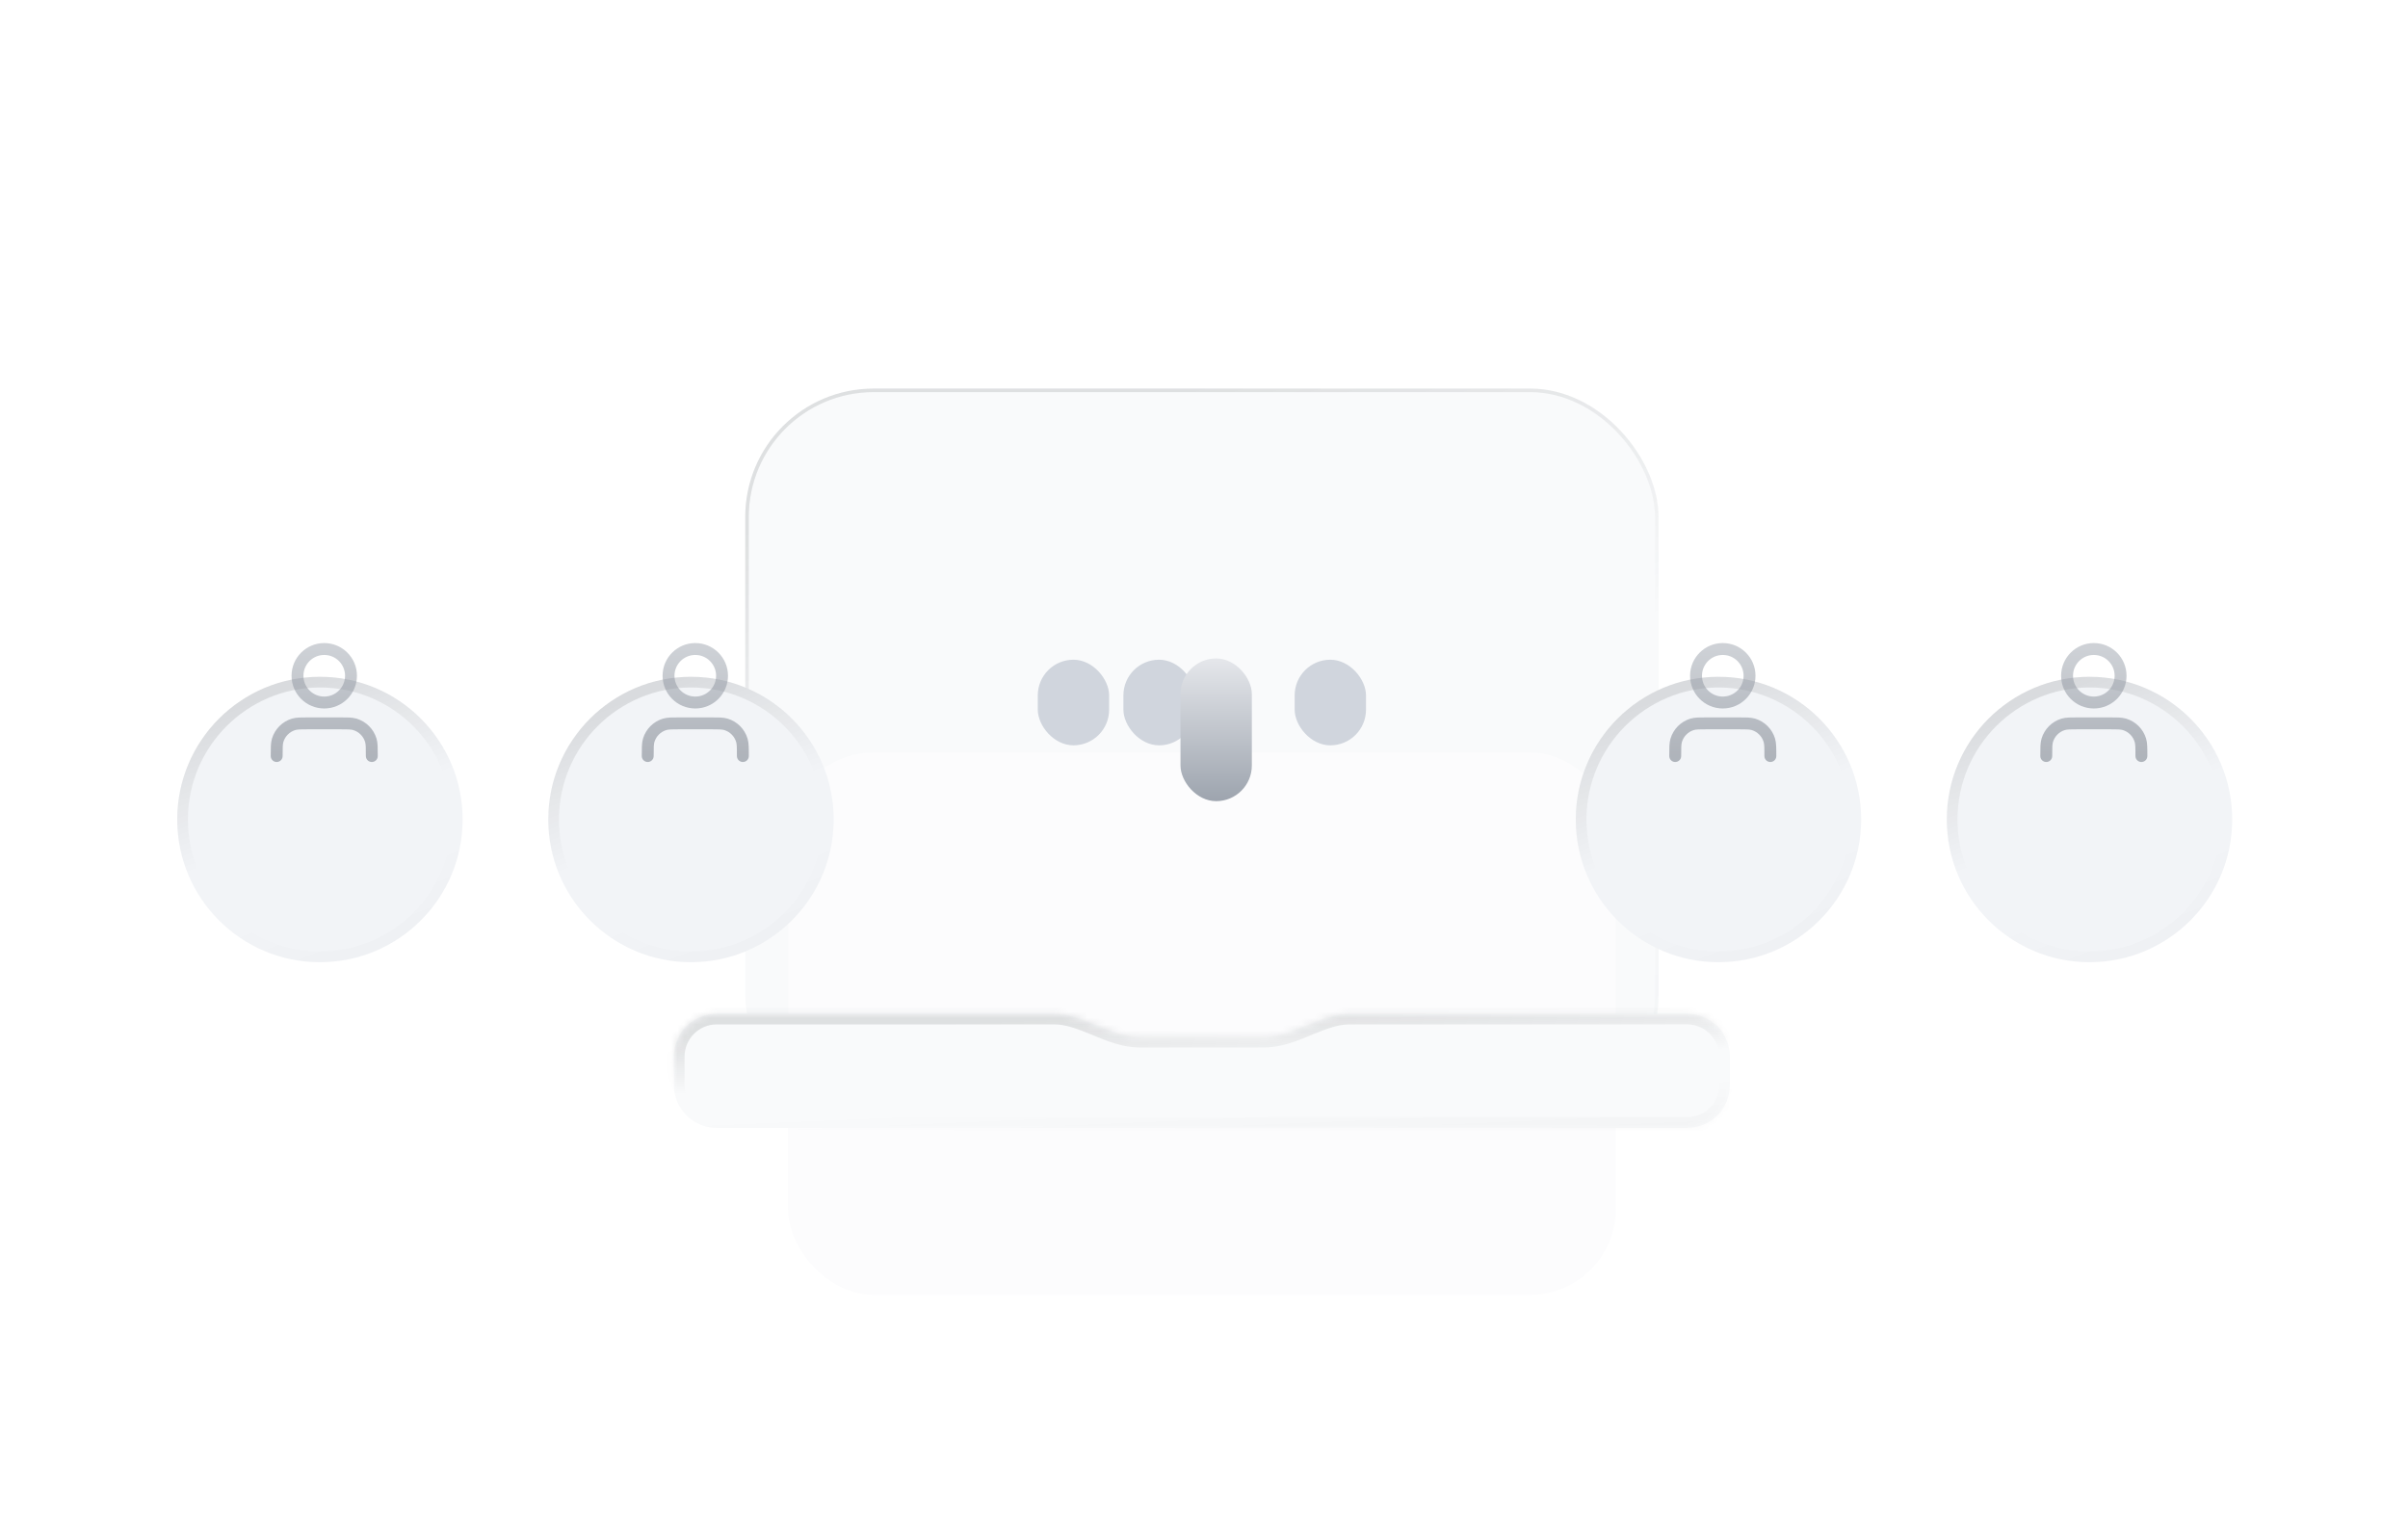 <svg width="382" height="241" viewBox="0 0 382 241" fill="none" xmlns="http://www.w3.org/2000/svg">
<g filter="url(#filter0_bi_2455_7359)">
<rect x="118.222" y="61.639" width="144.889" height="116.59" rx="20.375" fill="#F9FAFB"/>
<rect x="118.505" y="61.922" width="144.323" height="116.024" rx="20.092" stroke="url(#paint0_linear_2455_7359)" stroke-opacity="0.3" stroke-width="0.566"/>
</g>
<g filter="url(#filter1_ddddd_2455_7359)">
<rect x="125.015" y="68.431" width="131.306" height="86.028" rx="13.583" fill="#FCFCFD"/>
</g>
<g filter="url(#filter2_b_2455_7359)">
<rect x="164.632" y="104.653" width="11.319" height="13.583" rx="5.66" fill="#D0D5DD"/>
</g>
<g filter="url(#filter3_b_2455_7359)">
<rect x="178.215" y="104.653" width="11.319" height="13.583" rx="5.66" fill="#D0D5DD"/>
</g>
<g filter="url(#filter4_dd_2455_7359)">
<rect x="191.799" y="100.125" width="11.319" height="22.639" rx="5.66" fill="url(#paint1_linear_2455_7359)"/>
</g>
<g filter="url(#filter5_b_2455_7359)">
<rect x="205.382" y="104.653" width="11.319" height="13.583" rx="5.66" fill="#D0D5DD"/>
</g>
<g filter="url(#filter6_bi_2455_7359)">
<mask id="path-8-inside-1_2455_7359" fill="white">
<path fill-rule="evenodd" clip-rule="evenodd" d="M180.707 164.464C176.152 164.464 171.824 160.807 167.269 160.807H113.695C109.944 160.807 106.903 163.848 106.903 167.599V172.126C106.903 175.877 109.944 178.918 113.695 178.918H267.639C271.39 178.918 274.431 175.877 274.431 172.126V167.599C274.431 163.848 271.39 160.807 267.639 160.807H214.066C209.512 160.807 205.183 164.464 200.629 164.464H180.707Z"/>
</mask>
<path fill-rule="evenodd" clip-rule="evenodd" d="M180.707 164.464C176.152 164.464 171.824 160.807 167.269 160.807H113.695C109.944 160.807 106.903 163.848 106.903 167.599V172.126C106.903 175.877 109.944 178.918 113.695 178.918H267.639C271.39 178.918 274.431 175.877 274.431 172.126V167.599C274.431 163.848 271.39 160.807 267.639 160.807H214.066C209.512 160.807 205.183 164.464 200.629 164.464H180.707Z" fill="#F9FAFB"/>
<path d="M113.695 162.505H167.269V159.109H113.695V162.505ZM108.601 167.599C108.601 164.785 110.882 162.505 113.695 162.505V159.109C109.006 159.109 105.205 162.91 105.205 167.599H108.601ZM108.601 172.126V167.599H105.205V172.126H108.601ZM113.695 177.22C110.882 177.22 108.601 174.94 108.601 172.126H105.205C105.205 176.815 109.006 180.616 113.695 180.616V177.22ZM267.639 177.22H113.695V180.616H267.639V177.22ZM272.733 172.126C272.733 174.94 270.453 177.22 267.639 177.22V180.616C272.328 180.616 276.129 176.815 276.129 172.126H272.733ZM272.733 167.599V172.126H276.129V167.599H272.733ZM267.639 162.505C270.453 162.505 272.733 164.785 272.733 167.599H276.129C276.129 162.91 272.328 159.109 267.639 159.109V162.505ZM214.066 162.505H267.639V159.109H214.066V162.505ZM200.629 162.766H180.707V166.162H200.629V162.766ZM214.066 159.109C211.393 159.109 208.852 160.18 206.701 161.065C204.411 162.008 202.51 162.766 200.629 162.766V166.162C203.303 166.162 205.843 165.091 207.994 164.205C210.284 163.263 212.186 162.505 214.066 162.505V159.109ZM167.269 162.505C169.15 162.505 171.051 163.263 173.341 164.205C175.492 165.091 178.033 166.162 180.707 166.162V162.766C178.826 162.766 176.924 162.008 174.634 161.065C172.483 160.18 169.943 159.109 167.269 159.109V162.505Z" fill="url(#paint2_linear_2455_7359)" fill-opacity="0.3" mask="url(#path-8-inside-1_2455_7359)"/>
</g>
<g filter="url(#filter7_bd_2455_7359)">
<circle cx="50.751" cy="111.89" r="22.639" fill="#F2F4F7"/>
<circle cx="50.751" cy="111.89" r="21.79" stroke="url(#paint3_linear_2455_7359)" stroke-opacity="0.25" stroke-width="1.698"/>
</g>
<path d="M58.984 119.934C58.984 118.618 58.984 117.959 58.822 117.424C58.456 116.218 57.512 115.274 56.306 114.908C55.771 114.746 55.112 114.746 53.796 114.746H49.08C47.763 114.746 47.105 114.746 46.569 114.908C45.364 115.274 44.42 116.218 44.054 117.424C43.892 117.959 43.892 118.618 43.892 119.934M55.683 107.2C55.683 109.544 53.782 111.444 51.438 111.444C49.094 111.444 47.193 109.544 47.193 107.2C47.193 104.855 49.094 102.955 51.438 102.955C53.782 102.955 55.683 104.855 55.683 107.2Z" stroke="url(#paint4_linear_2455_7359)" stroke-opacity="0.5" stroke-width="1.887" stroke-linecap="round" stroke-linejoin="round"/>
<g filter="url(#filter8_bd_2455_7359)">
<circle cx="109.613" cy="111.89" r="22.639" fill="#F2F4F7"/>
<circle cx="109.613" cy="111.89" r="21.79" stroke="url(#paint5_linear_2455_7359)" stroke-opacity="0.25" stroke-width="1.698"/>
</g>
<path d="M117.846 119.934C117.846 118.618 117.846 117.959 117.683 117.424C117.317 116.218 116.374 115.274 115.168 114.908C114.632 114.746 113.974 114.746 112.657 114.746H107.941C106.625 114.746 105.966 114.746 105.431 114.908C104.225 115.274 103.281 116.218 102.915 117.424C102.753 117.959 102.753 118.618 102.753 119.934M114.544 107.2C114.544 109.544 112.644 111.444 110.299 111.444C107.955 111.444 106.054 109.544 106.054 107.2C106.054 104.855 107.955 102.955 110.299 102.955C112.644 102.955 114.544 104.855 114.544 107.2Z" stroke="url(#paint6_linear_2455_7359)" stroke-opacity="0.5" stroke-width="1.887" stroke-linecap="round" stroke-linejoin="round"/>
<g filter="url(#filter9_bd_2455_7359)">
<circle cx="272.613" cy="111.89" r="22.639" fill="#F2F4F7"/>
<circle cx="272.613" cy="111.89" r="21.79" stroke="url(#paint7_linear_2455_7359)" stroke-opacity="0.25" stroke-width="1.698"/>
</g>
<path d="M280.846 119.934C280.846 118.618 280.846 117.959 280.683 117.424C280.317 116.218 279.374 115.274 278.168 114.908C277.632 114.746 276.974 114.746 275.657 114.746H270.941C269.625 114.746 268.966 114.746 268.431 114.908C267.225 115.274 266.281 116.218 265.915 117.424C265.753 117.959 265.753 118.618 265.753 119.934M277.544 107.2C277.544 109.544 275.644 111.444 273.299 111.444C270.955 111.444 269.054 109.544 269.054 107.2C269.054 104.855 270.955 102.955 273.299 102.955C275.644 102.955 277.544 104.855 277.544 107.2Z" stroke="url(#paint8_linear_2455_7359)" stroke-opacity="0.5" stroke-width="1.887" stroke-linecap="round" stroke-linejoin="round"/>
<g filter="url(#filter10_bd_2455_7359)">
<circle cx="331.474" cy="111.89" r="22.639" fill="#F2F4F7"/>
<circle cx="331.474" cy="111.89" r="21.79" stroke="url(#paint9_linear_2455_7359)" stroke-opacity="0.25" stroke-width="1.698"/>
</g>
<path d="M339.707 119.934C339.707 118.618 339.707 117.959 339.544 117.424C339.179 116.218 338.235 115.274 337.029 114.908C336.493 114.746 335.835 114.746 334.519 114.746H329.802C328.486 114.746 327.828 114.746 327.292 114.908C326.086 115.274 325.143 116.218 324.777 117.424C324.614 117.959 324.614 118.618 324.614 119.934M336.405 107.2C336.405 109.544 334.505 111.444 332.161 111.444C329.816 111.444 327.916 109.544 327.916 107.2C327.916 104.855 329.816 102.955 332.161 102.955C334.505 102.955 336.405 104.855 336.405 107.2Z" stroke="url(#paint10_linear_2455_7359)" stroke-opacity="0.5" stroke-width="1.887" stroke-linecap="round" stroke-linejoin="round"/>
<defs>
<filter id="filter0_bi_2455_7359" x="5.027" y="-51.555" width="371.278" height="342.979" filterUnits="userSpaceOnUse" color-interpolation-filters="sRGB">
<feFlood flood-opacity="0" result="BackgroundImageFix"/>
<feGaussianBlur in="BackgroundImageFix" stdDeviation="56.597"/>
<feComposite in2="SourceAlpha" operator="in" result="effect1_backgroundBlur_2455_7359"/>
<feBlend mode="normal" in="SourceGraphic" in2="effect1_backgroundBlur_2455_7359" result="shape"/>
<feColorMatrix in="SourceAlpha" type="matrix" values="0 0 0 0 0 0 0 0 0 0 0 0 0 0 0 0 0 0 127 0" result="hardAlpha"/>
<feOffset/>
<feGaussianBlur stdDeviation="4.528"/>
<feComposite in2="hardAlpha" operator="arithmetic" k2="-1" k3="1"/>
<feColorMatrix type="matrix" values="0 0 0 0 0.973 0 0 0 0 0.973 0 0 0 0 0.973 0 0 0 0.25 0"/>
<feBlend mode="normal" in2="shape" result="effect2_innerShadow_2455_7359"/>
</filter>
<filter id="filter1_ddddd_2455_7359" x="111.431" y="67.299" width="158.472" height="127.91" filterUnits="userSpaceOnUse" color-interpolation-filters="sRGB">
<feFlood flood-opacity="0" result="BackgroundImageFix"/>
<feColorMatrix in="SourceAlpha" type="matrix" values="0 0 0 0 0 0 0 0 0 0 0 0 0 0 0 0 0 0 127 0" result="hardAlpha"/>
<feMorphology radius="1.132" operator="dilate" in="SourceAlpha" result="effect1_dropShadow_2455_7359"/>
<feOffset/>
<feComposite in2="hardAlpha" operator="out"/>
<feColorMatrix type="matrix" values="0 0 0 0 0.043 0 0 0 0 0.075 0 0 0 0 0.055 0 0 0 0.08 0"/>
<feBlend mode="normal" in2="BackgroundImageFix" result="effect1_dropShadow_2455_7359"/>
<feColorMatrix in="SourceAlpha" type="matrix" values="0 0 0 0 0 0 0 0 0 0 0 0 0 0 0 0 0 0 127 0" result="hardAlpha"/>
<feMorphology radius="13.583" operator="erode" in="SourceAlpha" result="effect2_dropShadow_2455_7359"/>
<feOffset dy="27.167"/>
<feGaussianBlur stdDeviation="13.583"/>
<feComposite in2="hardAlpha" operator="out"/>
<feColorMatrix type="matrix" values="0 0 0 0 0.055 0 0 0 0 0.247 0 0 0 0 0.494 0 0 0 0.05 0"/>
<feBlend mode="normal" in2="effect1_dropShadow_2455_7359" result="effect2_dropShadow_2455_7359"/>
<feColorMatrix in="SourceAlpha" type="matrix" values="0 0 0 0 0 0 0 0 0 0 0 0 0 0 0 0 0 0 127 0" result="hardAlpha"/>
<feMorphology radius="6.792" operator="erode" in="SourceAlpha" result="effect3_dropShadow_2455_7359"/>
<feOffset dy="13.583"/>
<feGaussianBlur stdDeviation="6.792"/>
<feComposite in2="hardAlpha" operator="out"/>
<feColorMatrix type="matrix" values="0 0 0 0 0.055 0 0 0 0 0.247 0 0 0 0 0.494 0 0 0 0.05 0"/>
<feBlend mode="normal" in2="effect2_dropShadow_2455_7359" result="effect3_dropShadow_2455_7359"/>
<feColorMatrix in="SourceAlpha" type="matrix" values="0 0 0 0 0 0 0 0 0 0 0 0 0 0 0 0 0 0 127 0" result="hardAlpha"/>
<feMorphology radius="3.396" operator="erode" in="SourceAlpha" result="effect4_dropShadow_2455_7359"/>
<feOffset dy="6.792"/>
<feGaussianBlur stdDeviation="3.396"/>
<feComposite in2="hardAlpha" operator="out"/>
<feColorMatrix type="matrix" values="0 0 0 0 0.055 0 0 0 0 0.247 0 0 0 0 0.494 0 0 0 0.05 0"/>
<feBlend mode="normal" in2="effect3_dropShadow_2455_7359" result="effect4_dropShadow_2455_7359"/>
<feColorMatrix in="SourceAlpha" type="matrix" values="0 0 0 0 0 0 0 0 0 0 0 0 0 0 0 0 0 0 127 0" result="hardAlpha"/>
<feMorphology radius="1.698" operator="erode" in="SourceAlpha" result="effect5_dropShadow_2455_7359"/>
<feOffset dy="3.396"/>
<feGaussianBlur stdDeviation="1.698"/>
<feComposite in2="hardAlpha" operator="out"/>
<feColorMatrix type="matrix" values="0 0 0 0 0.055 0 0 0 0 0.247 0 0 0 0 0.494 0 0 0 0.05 0"/>
<feBlend mode="normal" in2="effect4_dropShadow_2455_7359" result="effect5_dropShadow_2455_7359"/>
<feBlend mode="normal" in="SourceGraphic" in2="effect5_dropShadow_2455_7359" result="shape"/>
</filter>
<filter id="filter2_b_2455_7359" x="51.437" y="-8.541" width="237.708" height="239.972" filterUnits="userSpaceOnUse" color-interpolation-filters="sRGB">
<feFlood flood-opacity="0" result="BackgroundImageFix"/>
<feGaussianBlur in="BackgroundImageFix" stdDeviation="56.597"/>
<feComposite in2="SourceAlpha" operator="in" result="effect1_backgroundBlur_2455_7359"/>
<feBlend mode="normal" in="SourceGraphic" in2="effect1_backgroundBlur_2455_7359" result="shape"/>
</filter>
<filter id="filter3_b_2455_7359" x="65.02" y="-8.541" width="237.708" height="239.972" filterUnits="userSpaceOnUse" color-interpolation-filters="sRGB">
<feFlood flood-opacity="0" result="BackgroundImageFix"/>
<feGaussianBlur in="BackgroundImageFix" stdDeviation="56.597"/>
<feComposite in2="SourceAlpha" operator="in" result="effect1_backgroundBlur_2455_7359"/>
<feBlend mode="normal" in="SourceGraphic" in2="effect1_backgroundBlur_2455_7359" result="shape"/>
</filter>
<filter id="filter4_dd_2455_7359" x="182.729" y="96.515" width="22.667" height="33.987" filterUnits="userSpaceOnUse" color-interpolation-filters="sRGB">
<feFlood flood-opacity="0" result="BackgroundImageFix"/>
<feColorMatrix in="SourceAlpha" type="matrix" values="0 0 0 0 0 0 0 0 0 0 0 0 0 0 0 0 0 0 127 0" result="hardAlpha"/>
<feOffset dx="-3.396" dy="2.063"/>
<feGaussianBlur stdDeviation="2.837"/>
<feColorMatrix type="matrix" values="0 0 0 0 0 0 0 0 0 0 0 0 0 0 0 0 0 0 0.08 0"/>
<feBlend mode="normal" in2="BackgroundImageFix" result="effect1_dropShadow_2455_7359"/>
<feColorMatrix in="SourceAlpha" type="matrix" values="0 0 0 0 0 0 0 0 0 0 0 0 0 0 0 0 0 0 127 0" result="hardAlpha"/>
<feOffset dx="-1.132" dy="2.264"/>
<feGaussianBlur stdDeviation="1.698"/>
<feComposite in2="hardAlpha" operator="out"/>
<feColorMatrix type="matrix" values="0 0 0 0 0 0 0 0 0 0 0 0 0 0 0 0 0 0 0.1 0"/>
<feBlend mode="normal" in2="effect1_dropShadow_2455_7359" result="effect2_dropShadow_2455_7359"/>
<feBlend mode="normal" in="SourceGraphic" in2="effect2_dropShadow_2455_7359" result="shape"/>
</filter>
<filter id="filter5_b_2455_7359" x="92.187" y="-8.541" width="237.708" height="239.972" filterUnits="userSpaceOnUse" color-interpolation-filters="sRGB">
<feFlood flood-opacity="0" result="BackgroundImageFix"/>
<feGaussianBlur in="BackgroundImageFix" stdDeviation="56.597"/>
<feComposite in2="SourceAlpha" operator="in" result="effect1_backgroundBlur_2455_7359"/>
<feBlend mode="normal" in="SourceGraphic" in2="effect1_backgroundBlur_2455_7359" result="shape"/>
</filter>
<filter id="filter6_bi_2455_7359" x="-6.291" y="47.612" width="393.916" height="244.5" filterUnits="userSpaceOnUse" color-interpolation-filters="sRGB">
<feFlood flood-opacity="0" result="BackgroundImageFix"/>
<feGaussianBlur in="BackgroundImageFix" stdDeviation="56.597"/>
<feComposite in2="SourceAlpha" operator="in" result="effect1_backgroundBlur_2455_7359"/>
<feBlend mode="normal" in="SourceGraphic" in2="effect1_backgroundBlur_2455_7359" result="shape"/>
<feColorMatrix in="SourceAlpha" type="matrix" values="0 0 0 0 0 0 0 0 0 0 0 0 0 0 0 0 0 0 127 0" result="hardAlpha"/>
<feOffset/>
<feGaussianBlur stdDeviation="4.528"/>
<feComposite in2="hardAlpha" operator="arithmetic" k2="-1" k3="1"/>
<feColorMatrix type="matrix" values="0 0 0 0 0.973 0 0 0 0 0.973 0 0 0 0 0.973 0 0 0 0.25 0"/>
<feBlend mode="normal" in2="shape" result="effect2_innerShadow_2455_7359"/>
</filter>
<filter id="filter7_bd_2455_7359" x="-8.11" y="53.029" width="117.722" height="126.778" filterUnits="userSpaceOnUse" color-interpolation-filters="sRGB">
<feFlood flood-opacity="0" result="BackgroundImageFix"/>
<feGaussianBlur in="BackgroundImageFix" stdDeviation="18.111"/>
<feComposite in2="SourceAlpha" operator="in" result="effect1_backgroundBlur_2455_7359"/>
<feColorMatrix in="SourceAlpha" type="matrix" values="0 0 0 0 0 0 0 0 0 0 0 0 0 0 0 0 0 0 127 0" result="hardAlpha"/>
<feOffset dy="18.111"/>
<feGaussianBlur stdDeviation="13.583"/>
<feComposite in2="hardAlpha" operator="out"/>
<feColorMatrix type="matrix" values="0 0 0 0 0.219 0 0 0 0 0.252 0 0 0 0 0.312 0 0 0 0.15 0"/>
<feBlend mode="multiply" in2="effect1_backgroundBlur_2455_7359" result="effect2_dropShadow_2455_7359"/>
<feBlend mode="normal" in="SourceGraphic" in2="effect2_dropShadow_2455_7359" result="shape"/>
</filter>
<filter id="filter8_bd_2455_7359" x="50.751" y="53.029" width="117.722" height="126.778" filterUnits="userSpaceOnUse" color-interpolation-filters="sRGB">
<feFlood flood-opacity="0" result="BackgroundImageFix"/>
<feGaussianBlur in="BackgroundImageFix" stdDeviation="18.111"/>
<feComposite in2="SourceAlpha" operator="in" result="effect1_backgroundBlur_2455_7359"/>
<feColorMatrix in="SourceAlpha" type="matrix" values="0 0 0 0 0 0 0 0 0 0 0 0 0 0 0 0 0 0 127 0" result="hardAlpha"/>
<feOffset dy="18.111"/>
<feGaussianBlur stdDeviation="13.583"/>
<feComposite in2="hardAlpha" operator="out"/>
<feColorMatrix type="matrix" values="0 0 0 0 0.219 0 0 0 0 0.252 0 0 0 0 0.312 0 0 0 0.23 0"/>
<feBlend mode="multiply" in2="effect1_backgroundBlur_2455_7359" result="effect2_dropShadow_2455_7359"/>
<feBlend mode="normal" in="SourceGraphic" in2="effect2_dropShadow_2455_7359" result="shape"/>
</filter>
<filter id="filter9_bd_2455_7359" x="213.751" y="53.029" width="117.722" height="126.778" filterUnits="userSpaceOnUse" color-interpolation-filters="sRGB">
<feFlood flood-opacity="0" result="BackgroundImageFix"/>
<feGaussianBlur in="BackgroundImageFix" stdDeviation="18.111"/>
<feComposite in2="SourceAlpha" operator="in" result="effect1_backgroundBlur_2455_7359"/>
<feColorMatrix in="SourceAlpha" type="matrix" values="0 0 0 0 0 0 0 0 0 0 0 0 0 0 0 0 0 0 127 0" result="hardAlpha"/>
<feOffset dy="18.111"/>
<feGaussianBlur stdDeviation="13.583"/>
<feComposite in2="hardAlpha" operator="out"/>
<feColorMatrix type="matrix" values="0 0 0 0 0.219 0 0 0 0 0.252 0 0 0 0 0.312 0 0 0 0.23 0"/>
<feBlend mode="multiply" in2="effect1_backgroundBlur_2455_7359" result="effect2_dropShadow_2455_7359"/>
<feBlend mode="normal" in="SourceGraphic" in2="effect2_dropShadow_2455_7359" result="shape"/>
</filter>
<filter id="filter10_bd_2455_7359" x="272.613" y="53.029" width="117.722" height="126.778" filterUnits="userSpaceOnUse" color-interpolation-filters="sRGB">
<feFlood flood-opacity="0" result="BackgroundImageFix"/>
<feGaussianBlur in="BackgroundImageFix" stdDeviation="18.111"/>
<feComposite in2="SourceAlpha" operator="in" result="effect1_backgroundBlur_2455_7359"/>
<feColorMatrix in="SourceAlpha" type="matrix" values="0 0 0 0 0 0 0 0 0 0 0 0 0 0 0 0 0 0 127 0" result="hardAlpha"/>
<feOffset dy="18.111"/>
<feGaussianBlur stdDeviation="13.583"/>
<feComposite in2="hardAlpha" operator="out"/>
<feColorMatrix type="matrix" values="0 0 0 0 0.219 0 0 0 0 0.252 0 0 0 0 0.312 0 0 0 0.16 0"/>
<feBlend mode="multiply" in2="effect1_backgroundBlur_2455_7359" result="effect2_dropShadow_2455_7359"/>
<feBlend mode="normal" in="SourceGraphic" in2="effect2_dropShadow_2455_7359" result="shape"/>
</filter>
<linearGradient id="paint0_linear_2455_7359" x1="190.666" y1="61.639" x2="233.528" y2="196.098" gradientUnits="userSpaceOnUse">
<stop stop-color="#182026" stop-opacity="0.4"/>
<stop offset="0.4" stop-color="#182026" stop-opacity="0"/>
<stop offset="0.6" stop-color="#182026" stop-opacity="0"/>
<stop offset="1" stop-color="#182026" stop-opacity="0.1"/>
</linearGradient>
<linearGradient id="paint1_linear_2455_7359" x1="197.459" y1="100.125" x2="197.459" y2="122.764" gradientUnits="userSpaceOnUse">
<stop stop-color="#E5E7EB"/>
<stop offset="1" stop-color="#9DA4AE"/>
</linearGradient>
<linearGradient id="paint2_linear_2455_7359" x1="190.667" y1="160.807" x2="191.651" y2="183.774" gradientUnits="userSpaceOnUse">
<stop stop-color="#182026" stop-opacity="0.4"/>
<stop offset="0.4" stop-opacity="0"/>
<stop offset="0.6" stop-opacity="0"/>
<stop offset="1" stop-opacity="0.1"/>
</linearGradient>
<linearGradient id="paint3_linear_2455_7359" x1="50.751" y1="89.251" x2="70.448" y2="138.972" gradientUnits="userSpaceOnUse">
<stop stop-opacity="0.4"/>
<stop offset="0.4" stop-opacity="0"/>
<stop offset="0.6" stop-opacity="0"/>
<stop offset="1" stop-opacity="0.1"/>
</linearGradient>
<linearGradient id="paint4_linear_2455_7359" x1="51.438" y1="102.955" x2="51.438" y2="119.934" gradientUnits="userSpaceOnUse">
<stop stop-color="#9DA4AE"/>
<stop offset="1" stop-color="#6C737F"/>
</linearGradient>
<linearGradient id="paint5_linear_2455_7359" x1="109.613" y1="89.251" x2="129.309" y2="138.972" gradientUnits="userSpaceOnUse">
<stop stop-opacity="0.4"/>
<stop offset="0.4" stop-opacity="0"/>
<stop offset="0.6" stop-opacity="0"/>
<stop offset="1" stop-opacity="0.1"/>
</linearGradient>
<linearGradient id="paint6_linear_2455_7359" x1="110.299" y1="102.955" x2="110.299" y2="119.934" gradientUnits="userSpaceOnUse">
<stop stop-color="#9DA4AE"/>
<stop offset="1" stop-color="#6C737F"/>
</linearGradient>
<linearGradient id="paint7_linear_2455_7359" x1="272.613" y1="89.251" x2="292.309" y2="138.972" gradientUnits="userSpaceOnUse">
<stop stop-opacity="0.4"/>
<stop offset="0.4" stop-opacity="0"/>
<stop offset="0.6" stop-opacity="0"/>
<stop offset="1" stop-opacity="0.1"/>
</linearGradient>
<linearGradient id="paint8_linear_2455_7359" x1="273.299" y1="102.955" x2="273.299" y2="119.934" gradientUnits="userSpaceOnUse">
<stop stop-color="#9DA4AE"/>
<stop offset="1" stop-color="#6C737F"/>
</linearGradient>
<linearGradient id="paint9_linear_2455_7359" x1="331.474" y1="89.251" x2="351.171" y2="138.972" gradientUnits="userSpaceOnUse">
<stop stop-opacity="0.4"/>
<stop offset="0.4" stop-opacity="0"/>
<stop offset="0.6" stop-opacity="0"/>
<stop offset="1" stop-opacity="0.1"/>
</linearGradient>
<linearGradient id="paint10_linear_2455_7359" x1="332.161" y1="102.955" x2="332.161" y2="119.934" gradientUnits="userSpaceOnUse">
<stop stop-color="#9DA4AE"/>
<stop offset="1" stop-color="#6C737F"/>
</linearGradient>
</defs>
</svg>
